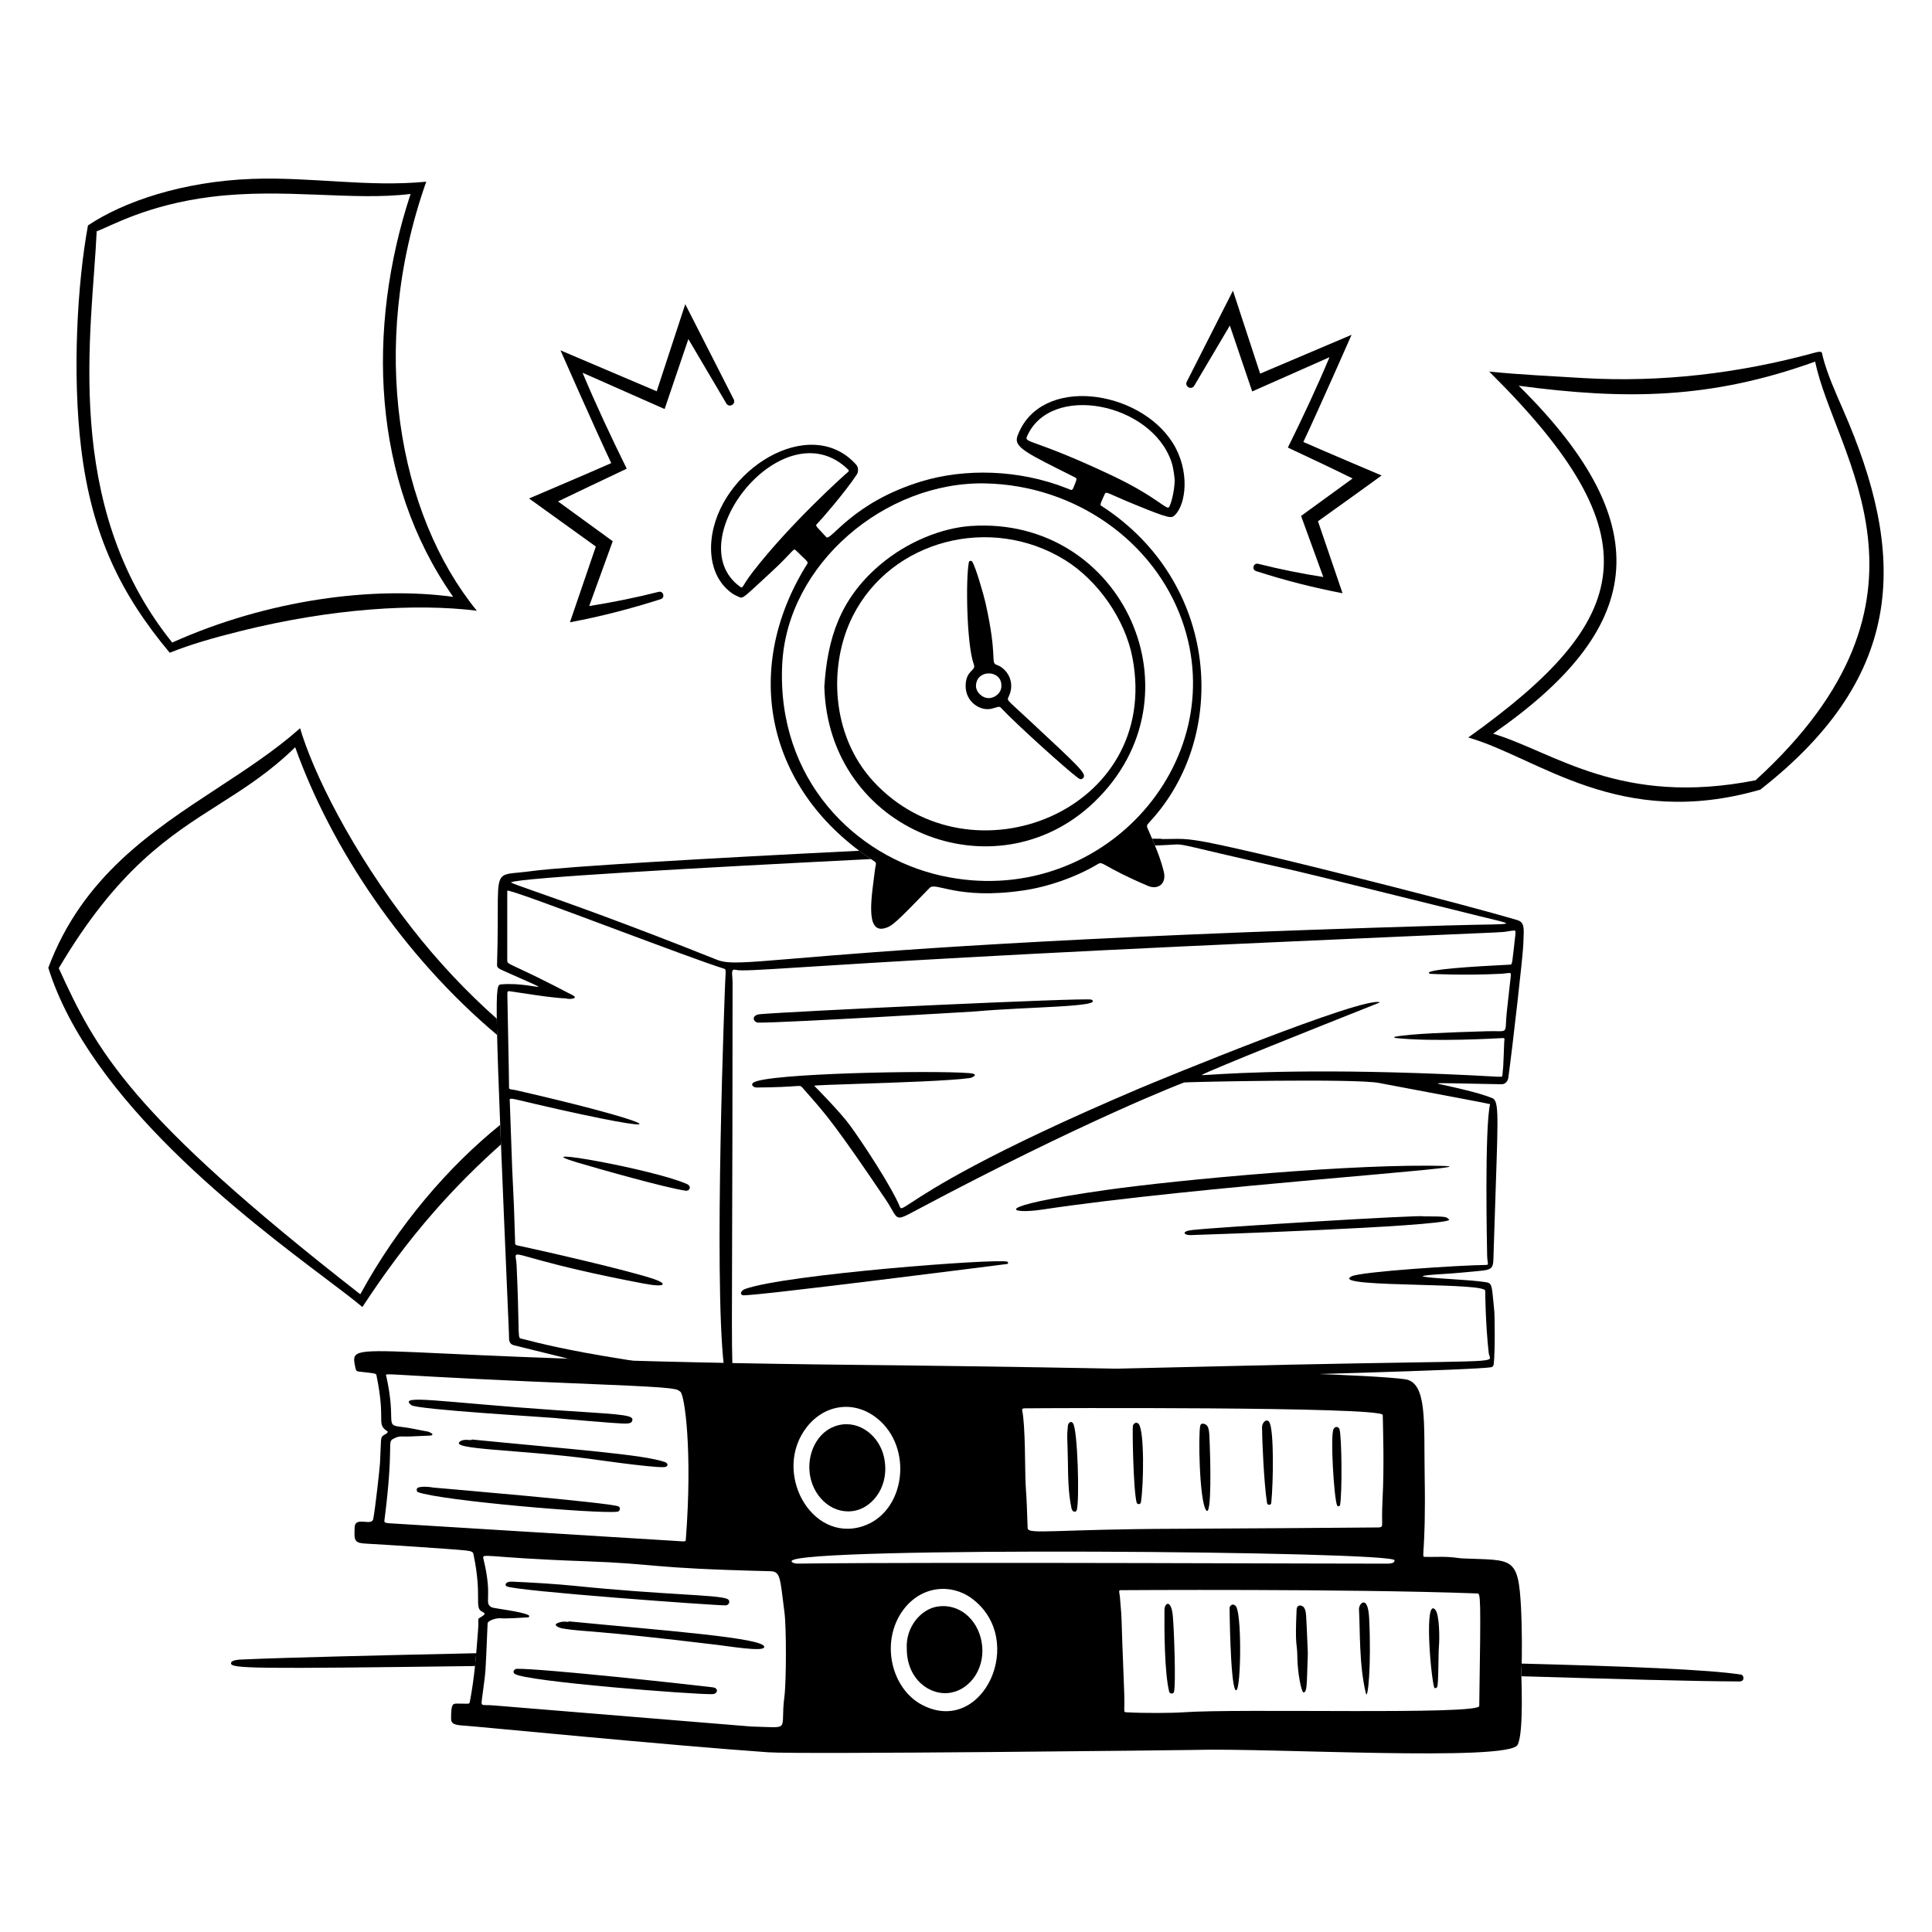 <svg xmlns="http://www.w3.org/2000/svg" fill="none" viewBox="0 0 400 400" height="400" width="400" id="Work-Pending-For-Review--Streamline-Milano.svg"><desc>Work Pending For Review Streamline Illustration: https://streamlinehq.com</desc><g id="work-pending-for-review--work-pending-for-review"><g id="lines"><path id="Subtract" fill="#000000" fill-rule="evenodd" d="M98.603 342.282c-19.358 0.416 -39.947 0.914 -47.607 1.264 -0.1 0.004 -0.218 0.008 -0.348 0.012 -1.026 0.03 -2.842 0.084 -2.816 0.82 0.039 1.094 4.643 1.158 50.522 0.558 0.092 -0.88 0.173 -1.762 0.25 -2.654Zm216.385 4.768c0.064 0.002 0.128 0.004 0.19 0.006 19.474 0.574 34.77 1.024 44.936 1.07 1.214 0.006 0.932 -1.318 0.396 -1.406 -6.542 -1.068 -24.694 -1.758 -45.466 -2.29 -0.018 0.528 -0.042 0.984 -0.074 1.34 -0.01 0.122 0 0.584 0.018 1.28Z" clip-rule="evenodd" stroke-width="1"></path></g><g><path id="vector" fill="#000000" d="M314.97 345.772c0.222 -2.494 0.104 -9.79 -0.04 -12.598 -0.566 -11.188 -1.702 -10.06 -12.258 -10.526 -0.758 -0.036 -2.22 -0.388 -5.084 -0.314 -0.854 0.022 -1.704 0.01 -2.558 -0.002 -0.898 -0.014 0.216 -0.006 -0.068 -16.874 -0.184 -11.052 0.578 -19.298 -4.122 -19.912 -14.078 -1.836 -99.858 -2.826 -112.034 -2.948 -106.004 -1.052 -106.638 -6.186 -105.22 0.602 0.13 0.618 0.214 0.71 0.848 0.784 3.712 0.436 3.408 0.288 3.56 1.028 1.946 9.534 -0.226 9.712 2.29 11.38 -0.09 0.44 -0.504 0.514 -0.806 0.718 -0.804 0.54 -0.522 0.68 -0.806 5.838 -0.052 0.972 -0.988 9.53 -1.402 11.554 -0.318 1.568 -3.766 -0.658 -3.844 1.71 -0.096 2.838 -0.182 3.27 2.72 3.404 2.594 0.122 18.126 1.144 20.216 1.384 1.332 0.152 1.566 0.34 1.646 0.71 1.884 8.92 0.112 11.092 1.772 11.946 0.736 0.378 0.726 0.54 0.012 1.002 -1.158 0.75 -0.6 -0.012 -0.81 2.764 -0.4 5.264 -0.726 9.778 -1.714 14.962 -0.1 0.51 -0.244 0.326 -2.694 0.326 -0.958 0 -1.15 0.278 -1.184 2.996 -0.018 1.188 0.6 1.458 2.926 1.584 1.838 0.096 42.234 4.066 62.712 5.502 6.694 0.47 86.902 -0.444 88.312 -0.488 15.132 -0.46 65.054 2.494 66.87 -1.062 1.35 -2.648 0.696 -14.77 0.758 -15.466l0.002 -0.004Zm-101.934 -54.198c1.772 -0.036 73.216 -0.388 73.25 1.384 0.056 2.986 0.314 10.526 -0.04 17.36 -0.308 5.972 0.318 5.702 -0.706 5.924 -0.136 0.03 -36.792 0.264 -41.924 0.278 -25.066 0.07 -30.804 1.262 -30.852 -0.122 -0.308 -9.12 -0.234 -5.072 -0.458 -9.92 -0.078 -1.78 -0.022 -11.584 -0.666 -14.41 -0.134 -0.614 0.436 -0.478 1.394 -0.496l0.002 0.002Zm-45.94 3.814c3.7 -4.662 9.76 -5.51 14.466 -1.762 7.67 6.108 5.864 19.538 -2.968 22.376 -10.752 3.456 -18.81 -11.402 -11.498 -20.612v-0.002Zm-85.218 20.068c-2.172 -0.122 -2.354 -0.136 -2.286 -0.674 1.986 -15.554 0.544 -16.176 1.75 -16.842 1.388 -0.77 1.55 -0.458 3.586 -0.536 4.454 -0.174 4.406 -0.178 4.536 -0.292 0.052 -0.048 0.066 -0.248 0.036 -0.266 -0.304 -0.17 -0.61 -0.396 -0.94 -0.452 -1.836 -0.322 -3.64 -0.77 -5.502 -0.976 -3.54 -0.386 -0.916 -0.758 -3.09 -10.53 -0.188 -0.84 -2.25 -0.13 44.908 1.768 16.032 0.648 15.154 0.928 15.976 1.484 0.9 0.61 2.55 12.316 1.136 30.616 -0.036 0.44 -0.032 0.426 -2.194 0.27 -0.036 0 -57.88 -3.57 -57.916 -3.57Zm80.516 35.882c-0.936 7.248 1.656 6.32 -6.87 6.12 -0.036 0 -53.2 -4.362 -53.236 -4.362 -2.868 -0.252 -2.738 0.514 -2.408 -2.068 0.792 -6.142 0.562 -3.312 1.072 -14.888 0.03 -0.644 1.78 -1.162 2.656 -1.096 1.336 0.104 4.362 -0.104 5.716 -0.192 0.304 -0.022 0.318 -0.326 0.1 -0.448 -1.362 -0.762 -7.244 -1.402 -7.64 -1.628 -1.694 -0.966 0.3 -1.816 -1.67 -9.93 -0.358 -1.466 -0.348 -0.366 20.774 0.382 16.076 0.57 12.328 1.432 38.622 2.076 2.106 0.052 1.984 1.368 2.908 8.55 0.406 3.152 0.388 14.332 -0.022 17.482l-0.002 0.002Zm2.664 -27.608c-0.466 0.008 -1.25 -0.222 -1.166 -0.532 0.838 -3.078 124.984 -2.05 124.84 -0.152 -0.04 0.548 -0.518 0.624 -1.298 0.692 -0.728 0.064 -93.458 -0.384 -122.376 -0.008Zm25.95 29.3c-6.486 -3.322 -8.798 -13.098 -4.08 -19.606 3.736 -5.154 10.016 -5.66 14.308 -2.456 11.45 8.542 2.326 28.492 -10.23 22.062h0.002Zm115.254 0.178c-0.026 1.898 -49.658 0.466 -61.31 1.306 -2.164 0.158 -8.11 0.214 -11.884 -0.012 -0.522 -0.032 -0.166 -0.418 -0.322 -4.324 -0.792 -19.498 -0.318 -12.572 -0.876 -19.51 -0.078 -0.958 -0.388 -1.45 0.156 -1.44 0.044 0 46.954 -0.322 73.818 0.678 0.678 0.026 0.784 -0.008 0.418 23.302Z" stroke-width="1"></path><path id="vector_2" fill="#000000" d="M147.574 349.344c-5.408 -0.666 -35.096 -3.886 -40.542 -3.838 -0.496 0.004 -1.058 0.644 -0.448 1.062 2.294 1.574 37.006 4.292 40.876 4.188 1.15 -0.032 1.402 -1.25 0.114 -1.412Z" stroke-width="1"></path><path id="vector_3" fill="#000000" d="M150.302 332.372c0.63 -0.03 1.058 -0.98 0.248 -1.34 -1.942 -0.866 -13.09 -0.81 -31.504 -2.694 -3.922 -0.4 -9.12 -0.71 -13.06 -0.876 -1.254 -0.052 -1.606 0.676 -1.08 0.97 1.744 0.976 43.726 4.022 45.394 3.94h0.002Z" stroke-width="1"></path><path id="vector_4" fill="#000000" d="M117.758 335.684c-0.03 0.34 -0.906 -0.296 -2.412 0.396 -0.81 0.37 0.288 0.944 1.21 1.092 4.64 0.748 5.506 0.196 31.882 3.374 2.668 0.322 9.208 1.406 9.742 0.57 1.266 -1.972 -21.688 -3.596 -40.424 -5.432h0.002Z" stroke-width="1"></path><path id="vector_5" fill="#000000" d="M128.054 311.89c-1.52 -0.784 -38.282 -3.892 -38.316 -3.9 -0.388 -0.11 -3.448 -0.47 -3.448 0.348 -0.004 0.24 -0.03 0.484 0.256 0.592 4.528 1.742 37.38 4.57 41.334 4.048 0.384 -0.048 0.728 -0.8 0.174 -1.088Z" stroke-width="1"></path><path id="vector_6" fill="#000000" d="M126.54 294.578c3.556 0.252 4.292 0.308 4.396 -0.654 0.122 -1.124 -4.158 -1.16 -15.876 -1.968 -23.908 -1.646 -32.788 -3.358 -29.902 -1.036 1.15 0.922 28.53 2.524 29.67 2.66 1.738 0.208 11.67 0.998 11.71 0.998h0.002Z" stroke-width="1"></path><path id="vector_7" fill="#000000" d="M137.666 302.702c-4.396 -1.562 -19.054 -2.604 -39.97 -4.666 -0.03 0.348 -1.58 -0.282 -2.486 0.426 -2.142 1.68 11.988 1.632 26.898 3.574 0.04 0.004 12.458 1.806 15.31 1.724 0.988 -0.03 1 -0.792 0.248 -1.058Z" stroke-width="1"></path><path id="vector_8" fill="#000000" d="M249.68 312.63c1.272 1.968 0.888 -11.444 0.776 -13.822 -0.114 -2.412 -0.014 -3.788 -1.272 -4.04 -0.34 -0.066 -0.592 0.042 -0.678 0.382 -0.436 1.68 -0.206 15.342 1.174 17.478v0.002Z" stroke-width="1"></path><path id="vector_9" fill="#000000" d="M221.838 312.264c0.182 0.866 0.922 0.918 1.096 0.384 0.58 -1.786 0.214 -16.804 -0.81 -18.022 -0.496 -0.588 -0.984 0.14 -1.018 0.484 -0.266 2.786 -0.118 1.562 -0.018 7.108 0.062 3.374 0.04 6.678 0.75 10.046Z" stroke-width="1"></path><path id="vector_10" fill="#000000" d="M263.202 311.16c0.43 -4.366 0.57 -14.75 -0.352 -16.638 -0.444 -0.91 -1.558 -0.236 -1.558 1.066 -0.004 1.92 0.37 11.462 1.036 15.598 0.08 0.5 0.824 0.49 0.876 -0.026h-0.002Z" stroke-width="1"></path><path id="vector_11" fill="#000000" d="M236.212 311.034c0.598 -3.79 0.728 -14.766 -0.448 -16.204 -0.436 -0.526 -1.01 -0.192 -1.21 0.322 -0.126 0.318 0.06 13.178 0.77 15.924 0.116 0.466 0.81 0.45 0.888 -0.042Z" stroke-width="1"></path><path id="vector_12" fill="#000000" d="M277.446 311.586c0.46 -2.642 0.356 -13.952 -0.11 -15.658 -0.144 -0.518 -0.84 -0.758 -1.236 -0.052 -0.712 1.276 0.088 14.262 0.722 15.786 0.13 0.308 0.57 0.23 0.624 -0.074v-0.002Z" stroke-width="1"></path><path id="vector_13" fill="#000000" d="M268.448 333.256c-0.366 8.132 0.126 6.6 0.156 9.908 0.026 3.03 0.836 7.46 1.35 7.24 0.674 -0.288 0.58 -1.254 0.818 -8.136 -0.378 -9.068 -0.33 -8.406 -0.708 -9.306 -0.248 -0.588 -1.558 -0.988 -1.616 0.296v-0.002Z" stroke-width="1"></path><path id="vector_14" fill="#000000" d="M241.092 333.312c-0.048 4.036 0 13.06 0.984 16.978 0.1 0.392 0.858 0.514 0.988 0 0.414 -1.632 0.016 -13.122 -0.252 -15.81 -0.344 -3.434 -1.702 -2.634 -1.72 -1.166v-0.002Z" stroke-width="1"></path><path id="vector_15" fill="#000000" d="M281.364 333.196c0.252 4.236 -0.014 11.418 1.424 17.382 0.396 1.636 1.174 -5.724 0.678 -15.58 -0.252 -5.024 -2.172 -2.986 -2.102 -1.802Z" stroke-width="1"></path><path id="vector_16" fill="#000000" d="M254.574 332.816c-0.014 0.034 0.138 15.088 1.144 16.952 1.188 2.202 1.488 -14.958 0.226 -17.122 -0.274 -0.47 -1.042 -0.74 -1.372 0.17h0.002Z" stroke-width="1"></path><path id="vector_17" fill="#000000" d="M297.134 333.244c-2.268 -2.486 -0.966 13.372 -0.214 16.092 0.066 0.236 0.288 0.284 0.602 -0.008 0.338 -0.314 0.248 -6.944 0.4 -8.594 0.122 -1.31 0.152 -6.46 -0.788 -7.492v0.002Z" stroke-width="1"></path><path id="vector_18" fill="#000000" d="M194.104 332.616c-3.464 0.536 -6.652 4.288 -6.36 8.79 0 6.242 4.802 9.83 9.146 9.038 4.158 -0.762 7.31 -5.35 6.326 -10.6 -0.862 -4.592 -4.606 -7.922 -9.112 -7.226v-0.002Z" stroke-width="1"></path><path id="vector_19" fill="#000000" d="M177.162 312.74c3.63 -0.822 7.144 -5.206 5.856 -11.08 -0.94 -4.288 -5.042 -7.726 -9.524 -6.564 -4.372 1.132 -6.59 6.074 -5.764 10.514 0.876 4.702 4.958 8.144 9.432 7.13Z" stroke-width="1"></path></g><g id="papers"><path id="Subtract_2" fill="#000000" fill-rule="evenodd" d="M62.13 150.773c2.672 9.072 10.61 25.364 23.232 41.504v-0.002c5.257 6.722 11.112 12.977 17.49 18.639 0.013 0.978 0.034 2.092 0.065 3.362 -19.569 -16.467 -34.385 -38.806 -41.803 -59.565 -5.263 5.148 -10.489 8.47 -15.828 11.865 -10.269 6.529 -20.954 13.323 -33.118 33.88 7.792 17.056 14.53 30.146 62.428 67.514v-0.002c7.909 -14.506 18.345 -26.482 28.963 -35.078 0.051 1.292 0.105 2.644 0.162 4.056 -4.456 3.956 -9.258 8.676 -13.909 13.994 -5.406 6.182 -10.282 12.786 -14.784 19.668 -1.693 -1.438 -4.311 -3.414 -7.55 -5.86C51.037 252.34 18.602 227.86 10 200.374c7.056 -18.868 21.414 -28.279 35.147 -37.28 6.001 -3.934 11.883 -7.789 16.983 -12.321Z" clip-rule="evenodd" stroke-width="1"></path><path id="vector_20" fill="#000000" d="M88.248 37.619c-12.072 1.176 -24.012 -1.042 -36.158 -0.578 -14.23 0.542 -26.442 4.654 -33.876 9.63 -2.194 11.9 -3.294 30.658 -1.406 46.188 2.212 18.202 8.392 30.39 18.332 42.286 4.206 -1.702 9.216 -3.138 14.762 -4.514 18.806 -4.668 36.154 -5.746 48.82 -4.192 -16.19 -19.834 -22.628 -54.366 -10.474 -88.818v-0.002Zm-52.594 95.412c-22.984 -28.53 -16.556 -64.814 -15.636 -85.148 2.794 -0.98 10.294 -5.446 23.73 -7.13 14.992 -1.878 29.358 0.884 41.26 -0.6 -9.164 27.814 -8.086 59.354 8.82 83.42 -16.49 -2.246 -38.338 0.544 -58.172 9.46l-0.002 -0.002Z" stroke-width="1"></path><path id="vector_21" fill="#000000" d="M381.622 84.9c-1.446 -3.304 -3.322 -7.46 -4.232 -11.054 -0.23 -0.912 0.068 -1.302 -1.804 -0.79 -15.562 4.252 -31.674 6.164 -47.788 5.218 -6.426 -0.404 -13.012 -0.684 -19.48 -1.344 34.59 34.218 29.874 51.354 -4.336 75.762 14.416 4.104 31.286 19.228 60.47 10.794 30.606 -23.92 30.12 -48.978 17.168 -78.586h0.002Zm-18.154 76.646c-27.932 5.518 -41.642 -5.806 -54.34 -9.65 30.696 -21.308 35.242 -42.486 5.31 -72.032 22.136 2.952 39.762 2.794 61.372 -5 3.904 19.18 29.28 48.716 -12.342 86.684v-0.002Z" stroke-width="1"></path></g><g id="paper stack"><path id="vector_22" fill="#000000" d="M215.67 250.448c32.252 -4.876 92.718 -8.746 83.49 -9.042 -18.104 -0.58 -55.108 2.83 -70.3 4.988 -24.612 3.496 -19.762 5.046 -13.19 4.052v0.002Z" stroke-width="1"></path><path id="vector_23" fill="#000000" d="M225.96 206.958c-0.836 -0.458 -63.108 2.496 -68.58 3.018 -1.98 0.19 -1.452 1.75 -0.318 1.75 6.332 0.002 44.666 -2.302 44.868 -2.32 10.558 -0.968 26.846 -0.902 24.03 -2.448Z" stroke-width="1"></path><path id="vector_24" fill="#000000" d="M153.786 268.166c1.14 0.376 54.728 -6.47 54.762 -6.478 0.208 -0.048 0.256 -0.392 -0.004 -0.474 -2.2 -0.702 -45.842 2.634 -54.252 5.646 -0.766 0.274 -1.28 1.054 -0.504 1.306h-0.002Z" stroke-width="1"></path><path id="vector_25" fill="#000000" d="M294.706 251.83c-0.012 -0.366 -42.744 2.234 -47.916 2.838 -2.416 0.286 -1.526 1.092 -0.344 1.048 1.384 -0.04 51.21 -1.702 53.63 -3.128 -0.6 -0.636 -0.208 -0.758 -5.372 -0.758h0.002Z" stroke-width="1"></path><path id="vector_26" fill="#000000" d="M142.198 245.134c-6.76 -3.026 -34.312 -7.936 -22.776 -4.484 4.292 1.284 18.392 5.284 22.568 5.876 0.91 0.052 1.198 -0.954 0.208 -1.392Z" stroke-width="1"></path><path id="Subtract_3" fill="#000000" fill-rule="evenodd" d="M177.891 176.14c-29.991 1.482 -60.891 3.255 -67.873 4.217 -3.372 0.465 -5.11 0.309 -6.007 1.104 -1.46 1.294 -0.687 5.107 -1.103 18.22 -0.023 0.709 0.203 0.809 2.015 1.611 0.223 0.098 0.471 0.208 0.745 0.33 4.252 1.902 5.832 2.548 5.792 2.67 -0.06 0.188 -3.856 -0.83 -7.704 -0.486l-0.005 0c-1.364 0.122 -1.482 0.134 1.619 72.25 0.008 0.176 0.008 0.352 0.008 0.524 0.001 0.892 0.002 1.692 1.046 1.948 4.593 1.122 7.239 1.784 8.987 2.222 1.84 0.462 2.685 0.674 3.759 0.908 3.326 0.722 29.732 5.624 34.934 5.654 5.044 0.03 147.102 -3.134 154.51 -4.222 0.392 -0.056 0.596 -0.234 0.64 -0.61 0.344 -2.99 0.178 -10.456 0.14 -10.838 -0.068 -0.698 -0.126 -1.314 -0.178 -1.86 -0.362 -3.872 -0.386 -4.128 -1.638 -4.326 -1.746 -0.278 -4.602 -0.466 -7.21 -0.638 -2.802 -0.184 -5.318 -0.35 -5.862 -0.59 0.362 -0.206 2.196 -0.324 4.306 -0.46 1.342 -0.088 2.794 -0.182 4.052 -0.31 3.828 -0.39 5.322 -0.334 5.922 -1.04 0.452 -0.528 0.402 -1.484 0.46 -3.378 0.16 -5.228 0.308 -9.588 0.432 -13.228 0.548 -16.158 0.614 -18.09 -0.92 -18.532 -0.07 -0.02 -0.152 -0.052 -0.272 -0.1 -0.64 -0.254 -2.348 -0.93 -8.848 -2.382 -1.136 -0.252 -1.968 -0.4 -1.962 -0.476 0.014 -0.144 3.13 -0.016 13.158 0.162 0.832 0.018 1.346 -0.63 1.446 -1.354 0.884 -6.386 3.04 -25.387 3.1 -27.533 0.012 -0.465 0.032 -0.895 0.05 -1.29 0.102 -2.231 0.154 -3.382 -1.3 -3.812h0.004c-11.792 -3.482 -41.816 -11.032 -53.414 -13.73 -13.566 -3.158 -14.712 -3.136 -18.172 -3.069 -0.558 0.011 -1.176 0.023 -1.914 0.023 -0.002 -0.062 -0.738 -0.085 -2.098 -0.073 0.202 0.469 0.4 0.939 0.594 1.411 1.32 -0.059 2.138 -0.096 2.376 -0.106v0.002c1.1 -0.048 1.634 -0.12 2.168 -0.122 1.512 -0.005 3.026 0.552 17.33 3.822 1.636 0.374 2.796 0.634 3.786 0.856 5.004 1.124 5.666 1.272 41.578 10.184 3.516 0.872 5.474 1.273 5.452 1.478 -0.028 0.28 -3.772 0.191 -12.312 0.44 -81.8 2.391 -117.956 5.419 -135.006 6.846 -10.576 0.886 -13.8 1.156 -16.004 0.276 -19.237 -7.684 -31.422 -11.96 -37.656 -14.148 -3.234 -1.135 -4.866 -1.708 -5.05 -1.902 1.622 -0.949 39.281 -3.049 74.525 -4.822 -0.833 -0.559 -1.642 -1.133 -2.426 -1.72ZM149.88 282.846c-2.162 -18.476 0.236 -78.996 0.24 -79.032v-0.002c0.109 -2.39 0.206 -2.944 -0.019 -3.154 -0.081 -0.076 -0.203 -0.106 -0.381 -0.164 -3.657 -1.145 -13.064 -4.66 -22.31 -8.114 -11.307 -4.225 -22.374 -8.36 -22.388 -7.961v14.31c-0.001 0.175 -0.003 0.302 0.037 0.415 0.23 0.651 1.879 0.802 13.545 6.929 1.258 0.66 -0.704 0.896 -1.432 0.64 -2.524 -0.108 -5.979 -0.634 -9.576 -1.18 -0.541 -0.082 -1.085 -0.166 -1.63 -0.248 -0.018 -0.002 -0.035 -0.004 -0.052 -0.008 -0.878 -0.132 -0.891 -0.134 -0.87 0.77 0.292 13.778 0.352 19.006 0.348 19.042 -0.047 0.396 0.163 0.426 0.661 0.494 0.206 0.028 0.46 0.062 0.767 0.132 27.522 6.278 36.312 10.096 8.986 3.998 -8.495 -1.896 -10.006 -2.482 -10.239 -2.154 -0.068 0.094 -0.028 0.266 -0.021 0.504 0.474 14.092 0.615 16.718 0.722 18.708 0.089 1.66 0.155 2.878 0.37 9.97 0.003 0.11 0.002 0.212 0.002 0.304 -0.003 0.448 -0.004 0.704 0.416 0.792 4.308 0.91 22.244 4.968 28.228 6.94 2.8 0.924 2.91 1.912 -2.092 0.958 -21.723 -4.14 -25.812 -6.538 -26.365 -5.894 -0.203 0.236 0.071 0.884 0.123 2.006 0.272 5.87 0.342 9.482 0.385 11.708 0.06 3.116 0.068 3.51 0.503 3.572 0.16 0.024 0.508 0.116 1.074 0.262 2.315 0.604 8.279 2.156 19.982 3.996 16.958 2.668 20.591 4.148 21.139 3.39 0.211 -0.29 -0.035 -0.914 -0.153 -1.928Zm162.722 -83.126c0.412 -0.021 0.442 -0.023 0.724 -2.544l0.004 0.004c0.412 -3.657 0.552 -4.36 0.34 -4.491 -0.058 -0.037 -0.146 -0.028 -0.262 -0.027 -0.234 0.002 -0.616 0.065 -1.032 0.134 -0.41 0.067 -0.852 0.14 -1.218 0.166 -1.152 0.082 -1.468 0.095 -6.46 0.31 -5.522 0.238 -16.762 0.722 -41.18 1.818 -54.692 2.45 -82.772 4.23 -97.07 5.137 -9.749 0.618 -13.091 0.83 -14.092 0.57 -0.878 -0.228 -0.828 0.41 -0.745 1.46 0.029 0.362 0.061 0.772 0.061 1.212 0 24.584 -0.058 41.81 -0.099 53.874 -0.094 27.878 -0.095 28.216 0.927 28.166 11.418 -0.62 52.94 -1.558 79.262 -2.154 7.5 -0.17 13.764 -0.31 17.748 -0.41 52.526 -1.29 58.686 -0.708 58.968 -1.736 0.066 -0.244 -0.2 -0.58 -0.252 -1.056 -0.692 -6.176 -0.73 -12.868 -0.726 -12.902 0.106 -0.848 -6.776 -1.042 -13.76 -1.238 -8.194 -0.23 -16.53 -0.464 -13.9 -1.766 2.002 -0.992 22.67 -2.298 27.708 -2.35 0.562 -0.004 0.55 -0.084 0.466 -0.636 -0.044 -0.29 -0.106 -0.712 -0.118 -1.322l0 -0.042c-0.026 -1.188 -0.564 -26.374 0.614 -31.296 0.012 -0.05 -10.574 -2.042 -17.408 -3.328 -2.876 -0.54 -5.086 -0.956 -5.56 -1.05 -4.924 -0.972 -39.088 -0.228 -40.358 -0.114 -0.106 0.008 -20.586 7.87 -55.416 26.418 -2.299 1.226 -3.225 1.74 -3.862 1.498 -0.714 -0.274 -1.064 -1.5 -2.582 -3.752 -10.232 -15.172 -12.48 -17.728 -15.749 -21.442 -0.442 -0.502 -0.902 -1.026 -1.403 -1.604 -0.379 -0.436 -0.379 -0.436 -1.804 -0.336 -1.202 0.084 -3.418 0.24 -7.73 0.266 -0.666 0 -1.258 -0.572 -0.684 -0.998 2.63 -1.956 37.118 -2.588 44.652 -1.986 2.428 0.194 0.572 0.972 0.196 1.026 -3.991 0.566 -15.371 0.942 -23.48 1.21 -4.831 0.16 -8.501 0.28 -8.756 0.38 0 0 5.31 5.326 7.444 8.25 2.732 3.76 8.652 12.766 10.346 16.916 0.177 0.434 0.627 0.14 2.352 -0.992 4.091 -2.684 15.352 -10.07 47.144 -23.594 3.708 -1.576 46.834 -19.348 49.856 -17.834 -0.004 0.008 -1.324 0.532 -3.464 1.384 -8.706 3.464 -30.984 12.328 -33.49 13.66 0.12 0.034 0.794 -0.008 2.056 -0.086 5.572 -0.34 22.616 -1.386 54.066 0.152 1.584 0.078 2.76 0.146 3.632 0.196 2.488 0.144 2.504 0.144 2.54 -0.166 0.188 -1.704 0.194 -1.87 0.278 -4.162 0.024 -0.678 0.056 -1.542 0.1 -2.686 0.006 -0.17 0.026 -0.31 0.04 -0.426 0.046 -0.332 0.062 -0.464 -0.302 -0.484 -0.002 0 -0.022 0.002 -0.06 0.004 -1 0.058 -14.406 0.848 -22.302 -0.026 -0.158 -0.018 -0.128 -0.216 -0.032 -0.236 3.214 -0.654 11.914 -0.926 17.502 -1.102 0.538 -0.016 1.048 -0.032 1.522 -0.048 2.412 -0.076 3.33 0.142 3.706 -0.214 0.382 -0.362 0.204 -1.316 0.464 -3.774 0.104 -0.982 0.186 -1.72 0.304 -2.764 0.122 -1.064 0.278 -2.446 0.528 -4.732 0.072 -0.648 -0.076 -0.63 -0.866 -0.53 -0.312 0.04 -0.728 0.092 -1.272 0.12 -7.448 0.382 -14.586 0.016 -14.622 0 -1.952 -0.926 10.664 -1.586 15.25 -1.825 0.556 -0.029 0.994 -0.052 1.274 -0.068 0.014 -0.001 0.028 -0.002 0.042 -0.002Z" clip-rule="evenodd" stroke-width="1"></path></g><g id="clock"><path id="vector_27" fill="#000000" d="M237.814 171.995c-0.466 -1.058 -0.518 -1.036 0.248 -1.864 16.554 -17.866 14.348 -49.6 -9.93 -65.332 -0.392 -0.252 -0.496 -0.118 0.514 -2.334 0.4 -0.878 0.166 -0.53 5.942 1.842 7.662 3.148 7.932 3.034 8.646 2.35 2.35 -2.254 3.178 -9.202 -0.418 -14.944 -6.952 -11.1 -27.482 -14.104 -32.148 -1.476 -0.876 2.364 1.736 3.492 11.902 8.602 0.54 0.27 0.288 0.528 -0.252 1.95 -0.348 0.918 -0.452 0.692 -1.402 0.318 -10.064 -3.984 -21.24 -4.124 -30.054 -1.462 -14.414 4.352 -18.894 12.542 -19.794 11.558 -2.294 -2.512 -2.33 -2.33 -1.83 -2.816 0.626 -0.61 5.734 -6.474 8.14 -10.126 0.41 -0.618 0.344 -1.544 -0.108 -2.05 -9.564 -10.726 -28.596 1.206 -29.98 15.702 -0.406 4.24 0.796 8.51 4.34 10.974 0.422 0.292 0.922 0.484 1.388 0.718 0.818 0.422 1.072 -0.036 6.304 -4.836 5.38 -4.936 4.824 -5.454 5.582 -4.702 2.628 2.608 2.554 2.15 1.994 3.056 -13.394 21.702 -8.276 46.648 14.14 61.214 0.552 0.362 0.25 0.64 0.134 1.598 -0.622 5.202 -2.19 13.368 1.98 12.25 1.568 -0.422 2.38 -1.202 9.324 -8.358 1.284 -1.328 5.628 2.52 19.31 0.544 5.16 -0.744 10.992 -2.76 15.52 -5.48 1.11 -0.67 0.866 0.474 10.356 4.522 1.998 0.854 3.93 -0.332 3.282 -2.972 -0.718 -2.934 -1.916 -5.694 -3.13 -8.446Zm-25.21 -81.578c4.802 -11.218 25.732 -7.052 29.912 5.154 0.518 1.51 0.658 3.504 0.696 3.836 -0.07 2.65 -0.828 5.048 -1.158 5.568 -0.482 0.766 -2.542 -2.142 -11.94 -6.578 -15.916 -7.514 -18.078 -6.648 -17.508 -7.98h-0.002Zm-56.76 28.02c-2.364 3.066 -1.954 3.526 -2.66 3.008 -12.874 -9.408 9.124 -37.224 22.426 -24.216 0.166 0.162 0.158 0.356 -0.064 0.518 -0.47 0.348 -12.024 10.718 -19.704 20.69h0.002Zm39.1 62.882c-17.926 -3.97 -34.172 -19.99 -32.994 -43.806 1.024 -20.738 21.308 -37.872 42.07 -37.428 18.606 0.398 34.912 11.976 40.732 28.422 10.464 29.576 -17.152 60.042 -49.808 52.812Z" stroke-width="1"></path><path id="vector_28" fill="#000000" d="M201.012 108.899c-5.772 0.386 -13.012 3.094 -18.88 8.102 -8.272 7.052 -10.822 15.262 -11.462 25.17 0.796 29.88 35.404 43.43 55.804 23.964 23.014 -21.962 6.012 -59.356 -25.462 -57.236Zm-20.22 52.848c-8.786 -9.572 -9.316 -24.156 -4.206 -34.25 7.954 -15.706 28.518 -21.04 43.866 -11.572 6.87 4.236 12.502 12.328 14.014 20.256 6.054 31.782 -33.59 47.45 -53.674 25.566Z" stroke-width="1"></path><path id="vector_29" fill="#000000" d="M212.474 148.551c-4.206 -3.922 -4.028 -3.474 -3.592 -4.422 1.41 -3.048 -0.508 -5.786 -2.512 -6.47 -1.392 -0.474 0.252 -1.366 -2.35 -12.924 -0.37 -1.642 -2.064 -7.504 -2.75 -8.476 -0.178 -0.252 -0.614 -0.166 -0.674 0.134 -0.674 3.334 -0.484 17.112 1.032 21.192 0.5 1.35 -1.672 1.088 -1.702 4.41 -0.03 3.37 3.078 5.312 5.402 4.728 1.32 -0.332 1.52 -0.604 1.95 -0.138 2.934 3.168 13.644 12.836 15.938 14.496 0.434 0.312 0.688 0.312 0.954 0.082 1.018 -0.892 -0.484 -2.154 -11.692 -12.612h-0.004Zm-7.744 -4.014c-1.412 0.018 -2.726 -1.3 -2.664 -2.62 0.16 -3.43 5.358 -3.252 5.254 0.066 0.06 1.42 -1.29 2.538 -2.59 2.554Z" stroke-width="1"></path></g><g id="elements"><path id="vector_30" fill="#000000" d="m151.914 82.689 -10.038 -19.71 -5.912 18.032c-4.714 -2.002 -19.014 -8.092 -19.92 -8.472 0 0 7.344 16.672 10.508 23.346 -4.746 2.102 -17.02 7.318 -17.02 7.318s10.974 7.91 13.83 9.952c-1.252 3.67 -5.132 15.018 -5.362 15.684 6.36 -1.188 12.664 -2.826 18.806 -4.79 0.954 -0.322 0.54 -1.75 -0.432 -1.514 -4.752 1.202 -9.554 2.18 -14.386 2.938l4.872 -13.42 -11.332 -8.236c0.814 -0.4 10.108 -4.844 14.23 -6.782 -3.23 -6.534 -6.33 -13.146 -9.15 -19.864l16.994 7.514c0.062 -0.206 3.234 -9.534 4.916 -14.484l7.862 13.334c0.586 0.95 2.024 0.174 1.536 -0.844l-0.002 -0.002Z" stroke-width="1"></path><path id="vector_31" fill="#000000" d="M286.038 98.442s-11.722 -4.962 -16.194 -6.938c2.986 -6.298 9.986 -22.188 9.986 -22.188 -1.098 0.47 -14.374 6.104 -18.932 8.042l-5.628 -17.178 -9.564 18.854c-0.488 1.006 0.954 1.798 1.538 0.844l7.382 -12.472c1.636 4.824 4.662 13.748 4.628 13.638l16.006 -7.086c-2.656 6.33 -5.58 12.554 -8.624 18.706 4.836 2.276 9.024 4.236 13.404 6.4l-10.666 7.756 4.6 12.646c-4.532 -0.706 -9.038 -1.62 -13.5 -2.738 -0.974 -0.222 -1.384 1.18 -0.43 1.51 6.412 2.068 12.08 3.458 17.916 4.588 -0.27 -0.796 -3.878 -11.362 -5.088 -14.906 3.108 -2.216 12.144 -8.694 13.164 -9.478h0.002Z" stroke-width="1"></path></g></g></svg>